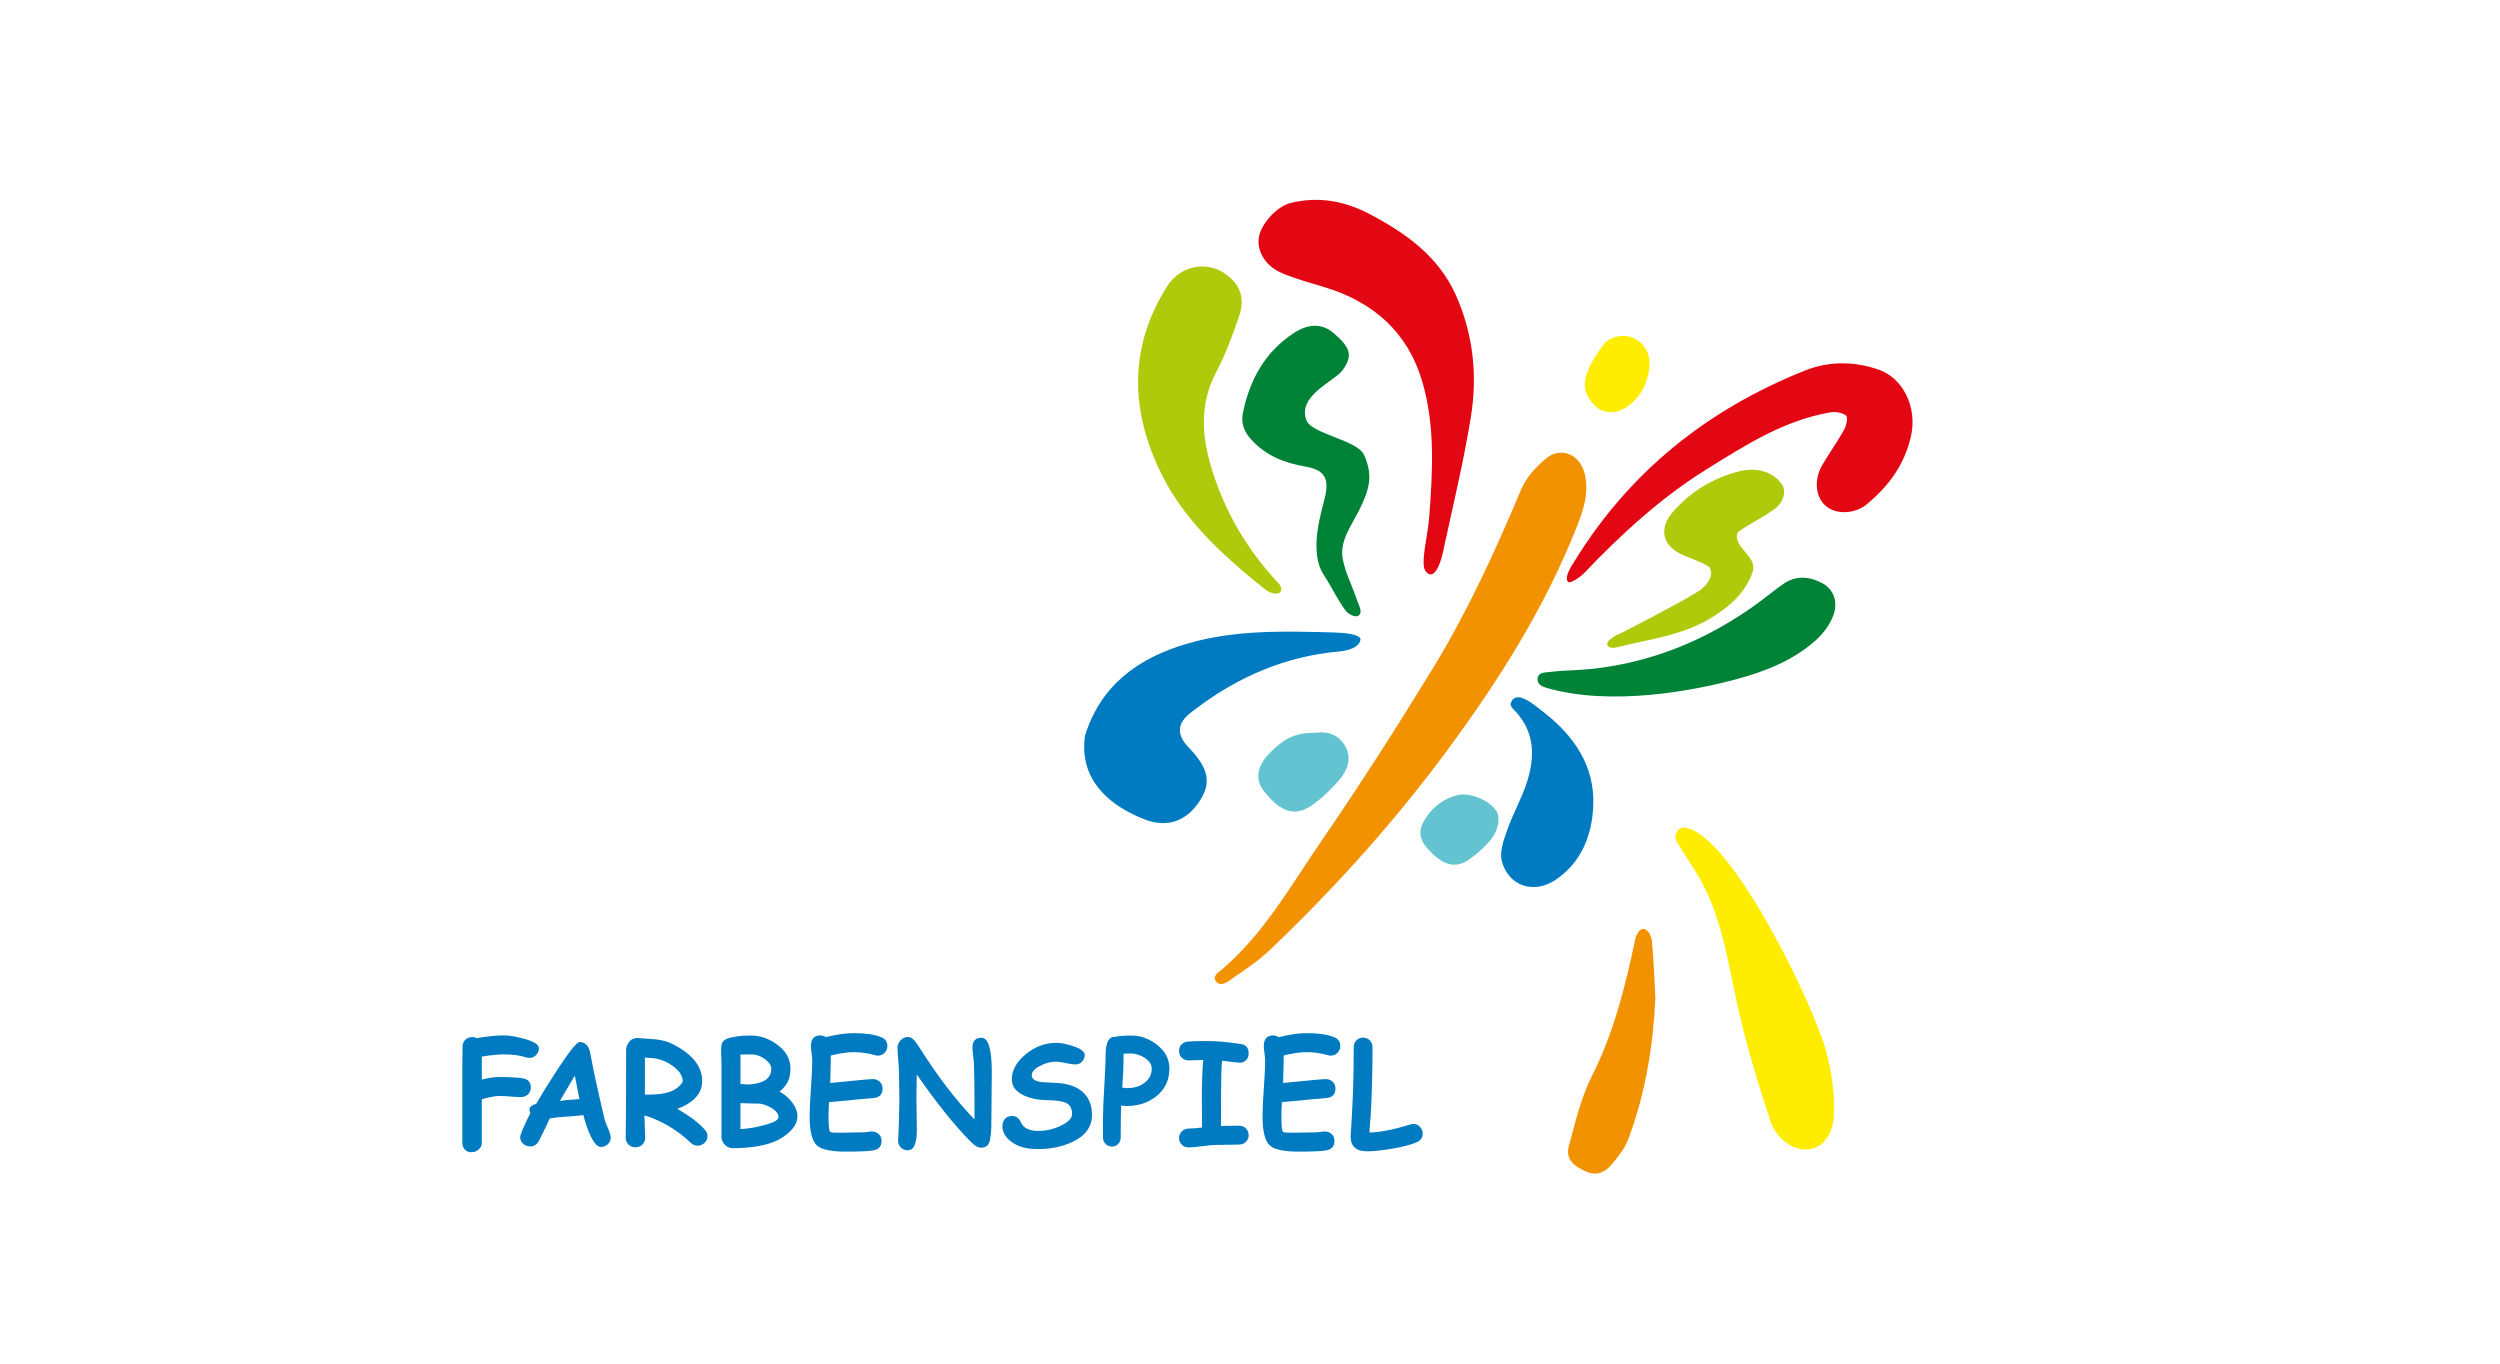 <?xml version="1.0" encoding="UTF-8"?>
<svg id="Ebene_1" data-name="Ebene 1" xmlns="http://www.w3.org/2000/svg" version="1.1" viewBox="0 0 935.43 510.24">
  <defs>
    <style>
      .cls-1 {
        fill: #e30613;
      }

      .cls-1, .cls-2, .cls-3, .cls-4, .cls-5, .cls-6, .cls-7, .cls-8 {
        stroke-width: 0px;
      }

      .cls-1, .cls-2, .cls-3, .cls-4, .cls-6, .cls-7, .cls-8 {
        fill-rule: evenodd;
      }

      .cls-2 {
        fill: #afca0b;
      }

      .cls-3 {
        fill: #63c3d1;
      }

      .cls-4 {
        fill: #ffed00;
      }

      .cls-5, .cls-8 {
        fill: #007bc2;
      }

      .cls-6 {
        fill: #008237;
      }

      .cls-7 {
        fill: #f39200;
      }
    </style>
  </defs>
  <g id="Logo.psd">
    <g>
      <path class="cls-8" d="M405.94,275.36c5.94-19.14,20.1-29.24,38.4-34.56,17.95-5.23,36.43-4.64,54.82-4.15,3.59.1,9.88.63,9.88,2.55,0,.7-.43,3.88-8.49,4.62-19.62,1.78-37.52,9.51-53.26,21.5-2.67,2.04-10.04,6.62-2.53,14.36,7.4,7.64,8.61,13.13,4.18,19.95-4.92,7.56-12.08,10.41-21.03,6.83-26.43-10.58-21.96-29.11-21.96-31.09Z"/>
      <path class="cls-7" d="M455.03,367.25c-1.67-2.02,1.23-3.69,1.96-4.31,15.83-13.41,25.86-31.39,37.34-48.11,14.5-21.12,28.33-42.73,41.7-64.58,13.07-21.37,23.5-44.13,33.19-67.24,1.82-4.35,5.51-8.29,9.2-11.39,5.59-4.69,12.66-1.69,14.49,5.52,1.81,7.11-.43,13.71-2.96,20.11-12.02,30.33-29.3,57.62-48.62,83.74-19.83,26.81-42.07,51.48-66.17,74.46-4.01,3.82-8.69,6.99-13.29,10.12-1.5,1.02-4.81,4.15-6.84,1.69Z"/>
      <path class="cls-1" d="M533.45,213.79c-2.15-2.68.82-13.58,1.31-20.1,1.29-17.1,2.32-34.26-2.6-50.95-5.4-18.36-18.13-29.62-36.21-35.17-5.43-1.67-10.97-3.12-16.17-5.33-6.21-2.64-9.33-7.82-8.82-13.02.5-5.09,6.71-11.98,11.95-13.27,10.36-2.55,20.11-.8,29.44,4.09,13.63,7.15,25.88,15.83,32.42,30.44,6.5,14.52,8.09,29.95,5.61,45.41-2.72,16.97-6.82,33.73-10.43,50.56-1.23,5.72-3.68,10.85-6.49,7.34Z"/>
      <path class="cls-1" d="M586.67,217.71c-1.4-2.01,1.28-5.79,2.53-7.83,20.64-33.54,49.91-56.79,86.24-71.26,8.88-3.54,18.38-3.5,27.58-.29,9.03,3.14,14.26,13.96,12.13,24.3-2.23,10.82-8.31,19.16-16.61,26.02-4.64,3.84-11.76,3.93-15.53.54-3.71-3.34-4.35-9.66-1.23-15.06,2.62-4.54,5.71-8.81,8.26-13.38.84-1.51,1.46-4.63.72-5.23-1.39-1.13-3.93-1.56-5.81-1.24-17.3,2.93-31.74,12.2-46.26,21.23-17.32,10.77-32.18,24.45-46.18,39.15-1.21,1.27-5.2,3.96-5.85,3.04Z"/>
      <path class="cls-4" d="M630.07,309.62c17.28,1.4,48.91,66.78,53.44,84.46,1.89,7.37,2.99,15.22,2.73,22.79-.35,10.38-7.48,15.88-15.7,12.04-3.36-1.57-6.75-5.38-7.92-8.9-4.53-13.68-8.75-27.51-12-41.54-3.81-16.46-5.74-33.41-13.97-48.54-2.9-5.32-6.53-10.24-9.55-15.5-.84-1.47.46-5.01,2.98-4.8Z"/>
      <path class="cls-2" d="M478.83,221.78c-1.6.93-4.09-.17-5.38-1.2-16.18-12.9-31.47-26.72-40.23-46.02-10.37-22.85-10.31-45.38,3.3-67.16,5.84-9.36,17.94-10.36,25.15-2.09,3.47,3.97,3.52,8.58,1.97,13.02-2.43,6.99-4.93,14.06-8.4,20.56-6.89,12.87-5.49,25.62-1.17,38.7,5.05,15.27,13.13,28.68,24.08,40.41.53.57,1.15,1.25,1.23,2.05.06.6-.04,1.43-.57,1.74Z"/>
      <path class="cls-6" d="M495.91,185.38c1.4-6.72-.65-9.61-7.47-10.8-7.76-1.35-14.76-4.02-20.27-10.11-2.71-3-3.89-6.2-3.13-9.91,2.53-12.37,8.21-22.83,19.05-29.94,5.6-3.67,10.74-3.62,15,.08,5.97,5.18,7.5,8.28,3.01,14.12-2.92,3.8-16.88,9.41-13.24,18.51,2.02,5.05,19.04,7.34,21.55,12.91,3.52,7.82,1.92,13.08-1.89,20.74-2.9,5.82-7.42,11.43-6.06,18.38,1.01,5.16,3.59,10,5.24,15.06.6,1.82,2.29,4.56.78,5.8-1.41,1.16-4.18-.63-5.06-1.83-3.04-4.16-5.25-8.94-8.06-13.2-6.05-9.16-.52-24.7.55-29.82Z"/>
      <path class="cls-6" d="M578.9,257.44c-1.31-.38-3.48-1.02-3.59-3.06-.15-2.96,2.91-2.73,4.52-2.94,5.19-.67,10.47-.58,15.68-1.14,23.37-2.52,44.25-11.34,63.08-25.25,2.91-2.15,5.67-4.48,8.64-6.54,4.69-3.26,9.69-2.9,14.47-.38,4.59,2.42,5.88,7.07,4.52,11.42-1.14,3.64-3.75,7.25-6.63,9.85-8.58,7.76-19.05,11.84-30.17,14.82-15.6,4.18-46.33,10.15-70.52,3.22Z"/>
      <path class="cls-2" d="M650.02,199.59c-1.5,5.34,7.75,8.59,5.76,14.44-2.66,7.81-8.63,12.93-15.55,17.18-10.76,6.6-23.09,7.94-34.95,10.92-.84.21-3.22.74-3.83-.8-.51-1.29,1.41-2.27,2.11-2.87,1.08-.92,2.58-1.32,3.87-2,9.39-4.98,18.96-9.67,28.02-15.19,2.16-1.32,6.29-5.32,4.24-8.94-.56-.99-8.59-4.05-9.8-4.57-7.75-3.32-9.48-9.79-3.99-16.15,6.63-7.68,15.09-12.77,24.87-15.26,6.1-1.55,12.47-.15,15.96,4.89,2.02,2.92-.07,6.76-1.47,8.14-3.19,3.14-14.82,8.74-15.23,10.21Z"/>
      <path class="cls-8" d="M565.36,262.87c2.08-5.1,8.91,1.05,12.13,3.54,11.4,8.82,19.28,20.13,18.67,35.01-.45,11.01-4.35,21.3-14.23,27.87-8.05,5.35-17.48,2.27-19.98-7.04-.93-3.45.66-7.86,1.95-11.54,2.1-6,5.31-11.61,7.3-17.63,3.1-9.4,3.28-18.64-3.95-26.68-.81-.9-2.47-2.12-1.9-3.51Z"/>
      <path class="cls-7" d="M619.4,373.49c-.81,17.44-3.62,35.49-10.16,52.78-1.29,3.41-3.73,6.5-6.11,9.34-2.41,2.87-5.47,4.58-9.58,2.78-4.27-1.87-7.95-4.41-6.55-9.51,2.45-8.93,4.56-18.2,8.69-26.37,8.18-16.19,12.43-33.39,16.13-50.89.32-1.49,1.34-4.03,3.04-4.03,1.82,0,3.05,2.78,3.21,4.32.7,6.84.9,13.74,1.33,21.59Z"/>
      <path class="cls-3" d="M492.51,274.16c4.4-.68,8.77.96,11.07,5.45,2.35,4.59.31,9.09-2.82,12.66-2.79,3.18-5.95,6.17-9.36,8.67-6.54,4.8-11.81,3.31-18.26-4.64-3.71-4.58-2.95-9.66,2.22-14.81,5.64-5.61,9.48-7.32,17.15-7.33Z"/>
      <path class="cls-4" d="M617.23,135.44c.11,8.46-5.11,16.37-12.16,18.54-2.12.65-5.59,0-7.03-1.12-4.04-3.15-5.28-6.77-5.04-9.55.45-5.27,3.79-9.81,6.73-14.03,2.2-3.16,7.45-4.7,11.7-2.69,4.19,1.98,5.6,5.69,5.79,8.85Z"/>
      <path class="cls-3" d="M547.03,297.24c5.77-.05,12.73,3.89,13.55,7.91.51,2.5-.55,5.94-2.1,8.11-2.24,3.14-5.33,5.82-8.47,8.13-4.85,3.57-9.33,2.66-14.36-2.28-4.83-4.74-5.48-8.17-1.96-13.36,3.51-5.18,8.58-7.97,13.35-8.51Z"/>
    </g>
  </g>
  <g>
    <g>
      <path class="cls-5" d="M198.06,395.84c-.4,0-.84-.08-1.33-.23-2.24-.73-4.97-1.09-8.2-1.09-1.06,0-2.28.07-3.66.21-1.38.14-2.91.35-4.59.62.03,3.33.03,6.19,0,8.59,2.64-.64,4.82-.96,6.56-.96,3.23,0,6.04.15,8.43.44,2.24.28,3.36,1.46,3.36,3.54,0,1.01-.36,1.85-1.07,2.52-.71.68-1.58,1.01-2.6,1.01-.9,0-2.26-.07-4.06-.21-1.8-.14-3.16-.21-4.06-.21-1.27,0-3.45.4-6.56,1.2v16.32c0,1.01-.39,1.85-1.18,2.52-.79.68-1.7,1.02-2.72,1.02s-1.82-.33-2.45-1c-.62-.67-.94-1.51-.94-2.54v-29.83c0-.68.01-1.7.04-3.07.03-1.37.04-2.39.04-3.07,0-1.02.34-1.87,1.03-2.55.69-.68,1.55-1.02,2.59-1.02.66,0,1.24.13,1.74.39,2.01-.35,3.86-.6,5.54-.77,1.68-.17,3.2-.25,4.55-.25,1.98,0,4.47.41,7.47,1.22,3.76,1.02,5.65,2.21,5.65,3.57,0,.99-.35,1.84-1.05,2.55-.7.71-1.55,1.07-2.54,1.07Z"/>
      <path class="cls-5" d="M224.8,429.15c-1.37-.05-2.75-1.67-4.14-4.84-.92-2.05-1.71-4.41-2.37-7.08-1.28.19-3.38.38-6.3.57-2.74.19-4.84.42-6.3.68-.8,1.91-2.19,4.78-4.16,8.61-.76,1.25-1.82,1.87-3.17,1.87-.95,0-1.81-.33-2.58-.98-.76-.65-1.15-1.48-1.15-2.49,0-.88,1.27-3.89,3.8-9-.24-.54-.35-1.04-.31-1.51.07-.83.91-1.48,2.52-1.95,2.46-4.27,5.21-8.69,8.22-13.27,4.34-6.58,7.01-9.86,8.02-9.86,1.91,0,3.18,1.15,3.83,3.46.35,1.86.89,4.64,1.64,8.35,1.06,5,2.35,10.71,3.88,17.15.12.49.56,1.63,1.33,3.44.62,1.49.94,2.61.94,3.36,0,1.01-.38,1.85-1.13,2.52-.75.68-1.61,1-2.56.96ZM215.09,402.45c-1.35,2.33-3.22,5.49-5.6,9.5.78-.17,1.99-.31,3.64-.42,1.94-.12,3.17-.22,3.67-.29-.42-2.26-.99-5.19-1.72-8.8Z"/>
      <path class="cls-5" d="M261.03,428.68c-.94,0-1.8-.36-2.58-1.09-5.26-4.93-11.03-8.35-17.33-10.25.19,5.05.29,7.85.29,8.41,0,.99-.35,1.83-1.04,2.51s-1.56,1.03-2.6,1.03-1.91-.34-2.6-1.03-1.04-1.52-1.04-2.51c0-1.3.02-3.25.05-5.84.03-2.59.05-4.54.05-5.84l.05-21c0-1.13.34-2.15,1.02-3.07.88-1.18,2.11-1.71,3.67-1.59,4.22.31,6.38.48,6.48.49,2.43.29,4.49.88,6.19,1.74,7.41,3.73,11.11,8.35,11.11,13.87,0,2.27-.78,4.28-2.33,6.02-1.55,1.74-3.88,3.21-6.99,4.41,4.6,2.57,8.06,5.19,10.38,7.86.61.69.91,1.47.91,2.32,0,.97-.36,1.81-1.09,2.51-.73.7-1.6,1.05-2.6,1.05ZM244.35,395.94c-.14-.02-1.15-.09-3.04-.21v13.82c.43.02.82.03,1.15.03,4.25,0,7.4-.53,9.45-1.59.88-.45,1.7-1.05,2.43-1.8.74-.75,1.11-1.31,1.11-1.69,0-1.94-1.23-3.82-3.7-5.62-2.34-1.7-4.81-2.68-7.39-2.94Z"/>
      <path class="cls-5" d="M289.33,427.35c-4.04,1.51-9.15,2.26-15.33,2.26-1.04,0-1.97-.43-2.8-1.3s-1.24-1.8-1.24-2.79v-27.59c-.05-1.18-.1-2.36-.13-3.54-.05-1.34,0-2.46.13-3.38.24-1.63,1.76-2.62,4.55-2.97,1.32-.38,3.5-.57,6.56-.57,3.28,0,6.42,1.06,9.42,3.17,3.52,2.46,5.28,5.54,5.28,9.24,0,2-.36,3.68-1.09,5.05-.57,1.11-1.57,2.3-2.99,3.57,1.68.82,3.17,2.05,4.48,3.7,1.47,1.84,2.21,3.67,2.21,5.49,0,2.31-1.26,4.49-3.77,6.56-1.68,1.37-3.44,2.4-5.28,3.1ZM281.08,394.54c-2.24,0-3.58.02-4.03.05l.03,5.52-.03,5.46c1.58.19,2.77.25,3.57.18,5.31-.42,7.96-2.37,7.96-5.86,0-1.23-.78-2.42-2.34-3.57-1.61-1.2-3.33-1.8-5.15-1.8ZM284.13,412.94c-1.58,0-3.94-.06-7.08-.18v9.73c2.98-.16,6.22-.73,9.71-1.72,3.05-.87,4.56-1.8,4.53-2.81-.05-1.34-1.03-2.52-2.94-3.57-1.49-.83-2.9-1.32-4.22-1.46Z"/>
    </g>
    <path class="cls-5" d="M328.56,395c-.34,0-.69-.05-1.06-.16-2.73-.76-5.38-1.15-7.95-1.15-1.26,0-2.62.1-4.06.31s-2.99.52-4.62.94c0,2.31-.08,5.73-.23,10.28.94-.07,4.23-.39,9.87-.96,3.21-.33,5.25-.5,6.11-.5.99,0,1.84.33,2.55.98.71.65,1.06,1.51,1.06,2.59,0,2.07-1.07,3.24-3.21,3.51-1.35.1-3.36.28-6.03.52-2.39.28-5.99.62-10.8,1.01-.12,2.2-.18,3.98-.18,5.33,0,3.4.19,5.34.58,5.8.19.23,1.25.34,3.18.34,1.04,0,2.62-.03,4.72-.08,2.1-.05,3.68-.08,4.72-.08.34,0,.83-.05,1.49-.16.66-.1,1.14-.16,1.46-.16.98,0,1.81.29,2.5.86.79.64,1.19,1.54,1.19,2.71,0,1.94-.98,3.11-2.95,3.49-1.68.33-5.18.49-10.48.49s-9.06-.76-10.73-2.29c-1.83-1.68-2.75-5.33-2.75-10.93,0-2.32.16-5.82.49-10.47s.49-8.14.49-10.45c0-.61-.08-1.5-.25-2.69-.17-1.19-.25-2.09-.25-2.69,0-2.64,1.18-3.96,3.53-3.96.74,0,1.42.22,2.04.65,1.95-.5,3.81-.88,5.57-1.13,1.76-.25,3.42-.38,4.99-.38,4.24,0,7.63.5,10.17,1.51,1.55.61,2.32,1.71,2.32,3.3,0,.9-.3,1.7-.91,2.39-.67.8-1.53,1.2-2.57,1.2Z"/>
    <path class="cls-5" d="M370.91,421.97c0,.87-.13,2.24-.4,4.11-.31,2.24-1.45,3.36-3.42,3.36-1.09,0-2.33-.69-3.7-2.06-6.01-6.02-12.8-14.46-20.35-25.32-.09,4.51-.14,7.28-.14,8.3,0,1.37.03,3.43.08,6.19.05,2.76.08,4.82.08,6.19,0,5.12-1.12,7.68-3.37,7.68-1.14,0-2.05-.39-2.74-1.17-.61-.69-.91-1.54-.91-2.52,0-.69.05-1.74.15-3.15.1-1.41.15-2.46.15-3.15,0-1.02.03-2.56.09-4.61.06-2.05.09-3.58.09-4.61,0-1.09-.02-2.74-.07-4.94s-.07-3.85-.07-4.95-.09-2.59-.28-4.66c-.19-2.06-.28-3.62-.28-4.66s.4-1.97,1.21-2.79c.8-.81,1.72-1.22,2.75-1.22,1.16,0,2.44,1.11,3.84,3.33,7.09,11.24,14.08,20.41,20.99,27.51.02-.55.02-1.87.02-3.96,0-8.55-.08-14.32-.23-17.31-.03-.5-.13-1.44-.3-2.81-.16-1.21-.23-2.17-.23-2.86,0-2.39,1.14-3.59,3.42-3.59,2.55,0,3.82,4.36,3.82,13.09,0,.19-.02,1.56-.05,4.11-.09,8.81-.14,14.3-.14,16.45Z"/>
    <g>
      <path class="cls-5" d="M388.26,429.96c-4.27,0-7.64-.98-10.1-2.94-2.07-1.63-3.1-3.51-3.1-5.65,0-1.09.32-2,.96-2.72.64-.72,1.52-1.08,2.65-1.08,1.51,0,2.62.8,3.33,2.39.96,2.13,3.13,3.2,6.51,3.2,2.89,0,5.7-.65,8.41-1.95,2.81-1.33,4.22-2.8,4.22-4.4,0-2.19-.88-3.63-2.63-4.32-1.25-.5-3.74-.8-7.5-.88-2.91-.07-5.52-.63-7.83-1.69-3.11-1.44-4.65-3.5-4.59-6.19.05-3.38,1.8-6.48,5.25-9.3,3.45-2.82,7.25-4.23,11.41-4.23,1.65,0,3.69.39,6.11,1.17,3.01.97,4.52,2.09,4.52,3.36,0,.9-.3,1.7-.91,2.39-.67.78-1.54,1.17-2.6,1.17-.79,0-1.97-.17-3.55-.52-1.57-.35-2.76-.52-3.57-.52-2.17.02-4.23.56-6.18,1.61-2.02,1.08-3.03,2.25-3.03,3.51,0,.66.31,1.2.92,1.63.61.42,1.54.72,2.76.9,2.15.12,4.3.24,6.44.36,3.74.3,6.69,1.38,8.86,3.25,2.39,2.08,3.58,4.96,3.58,8.64,0,4.48-2.47,7.87-7.42,10.18-3.77,1.75-8.08,2.63-12.93,2.63Z"/>
      <path class="cls-5" d="M421.61,413.85c-.29,0-.99-.06-2.12-.18-.1,2.43-.15,6.42-.15,11.97,0,.92-.31,1.71-.93,2.37s-1.41.99-2.37.99-1.75-.33-2.39-.99c-.63-.66-.95-1.45-.95-2.37v-7.26c0-2.69.17-6.67.5-11.95.32-5.36.49-9.36.5-12,.02-4.51,1.25-6.67,3.69-6.48.57-.16,1.36-.27,2.37-.35s2.24-.12,3.69-.12c3.3,0,6.4,1.1,9.29,3.3,3.21,2.46,4.82,5.47,4.82,9,0,4.44-1.71,7.97-5.12,10.59-3.03,2.31-6.64,3.46-10.83,3.46ZM422.88,394.2c-.54,0-1.01,0-1.43.01-.41,0-.76.03-1.05.06,0,.82,0,2.04-.02,3.67-.03,1.93-.19,4.93-.48,9,.86.14,1.43.21,1.72.21,2.63,0,4.8-.64,6.54-1.93,1.85-1.37,2.78-3.18,2.78-5.44,0-1.47-.87-2.78-2.6-3.93-1.67-1.11-3.48-1.67-5.45-1.67Z"/>
      <path class="cls-5" d="M463.88,397.61c-.81,0-3.02-.24-6.64-.73-.24,3.19-.35,7.43-.35,12.73l-.02,11.68c2.24-.05,4.52-.08,6.84-.08,1.01,0,1.85.35,2.51,1.04.66.69,1,1.53,1,2.5s-.34,1.8-1.02,2.49-1.53,1.03-2.57,1.03c-.96,0-2.41.02-4.33.07-1.93.04-3.37.07-4.33.07-1.14,0-2.84.15-5.11.46-2.27.3-3.97.46-5.11.46-1.03,0-1.89-.34-2.57-1.03-.68-.69-1.02-1.51-1.02-2.49s.36-1.8,1.07-2.5c.71-.69,1.61-1.04,2.69-1.04,1.22,0,2.83-.13,4.83-.39-.03-2.05-.05-5.97-.05-11.76,0-4.72.17-9.22.5-13.51l-5.48.16c-1.01,0-1.86-.34-2.54-1.01s-1.02-1.52-1.02-2.52.33-1.86.98-2.5c.6-.59,1.34-.93,2.23-1.01,1.44-.14,3.93-.21,7.49-.21,3.2,0,7.31.36,12.35,1.09,2.01.3,3.01,1.49,3.01,3.59,0,1.11-.39,1.99-1.16,2.63-.64.54-1.36.81-2.17.81Z"/>
      <path class="cls-5" d="M498.02,395c-.34,0-.69-.05-1.06-.16-2.73-.76-5.38-1.15-7.95-1.15-1.26,0-2.62.1-4.06.31s-2.99.52-4.62.94c0,2.31-.08,5.73-.23,10.28.94-.07,4.23-.39,9.87-.96,3.21-.33,5.25-.5,6.11-.5.99,0,1.84.33,2.55.98s1.06,1.51,1.06,2.59c0,2.07-1.07,3.24-3.21,3.51-1.35.1-3.36.28-6.03.52-2.39.28-5.99.62-10.8,1.01-.12,2.2-.18,3.98-.18,5.33,0,3.4.19,5.34.58,5.8.19.23,1.25.34,3.18.34,1.04,0,2.62-.03,4.72-.08,2.1-.05,3.68-.08,4.72-.08.34,0,.83-.05,1.49-.16.66-.1,1.14-.16,1.46-.16.98,0,1.81.29,2.5.86.79.64,1.19,1.54,1.19,2.71,0,1.94-.98,3.11-2.95,3.49-1.68.33-5.17.49-10.48.49s-9.06-.76-10.73-2.29c-1.83-1.68-2.75-5.33-2.75-10.93,0-2.32.16-5.82.49-10.47s.49-8.14.49-10.45c0-.61-.08-1.5-.25-2.69-.17-1.19-.25-2.09-.25-2.69,0-2.64,1.18-3.96,3.53-3.96.74,0,1.42.22,2.04.65,1.95-.5,3.81-.88,5.57-1.13,1.76-.25,3.42-.38,4.99-.38,4.24,0,7.63.5,10.17,1.51,1.55.61,2.32,1.71,2.32,3.3,0,.9-.3,1.7-.91,2.39-.67.8-1.53,1.2-2.58,1.2Z"/>
      <path class="cls-5" d="M530.12,427.38c-1.99.9-5.06,1.71-9.21,2.42-3.8.66-6.92.99-9.37.99-4.12,0-6.18-1.87-6.18-5.59,0,.29.17-2.46.5-8.25.44-7.53.66-15.91.66-25.14,0-.99.33-1.83,1-2.52s1.5-1.04,2.51-1.04,1.85.35,2.52,1.04,1.01,1.54,1.01,2.52c0,9.25-.23,17.77-.68,25.56-.15,1.39-.31,3.51-.48,6.38,3.99-.07,9.1-1.08,15.35-3.02.39-.12.76-.18,1.11-.18,1.06,0,1.92.4,2.58,1.2.59.71.88,1.51.88,2.39,0,1.49-.73,2.58-2.2,3.25Z"/>
    </g>
  </g>
</svg>
